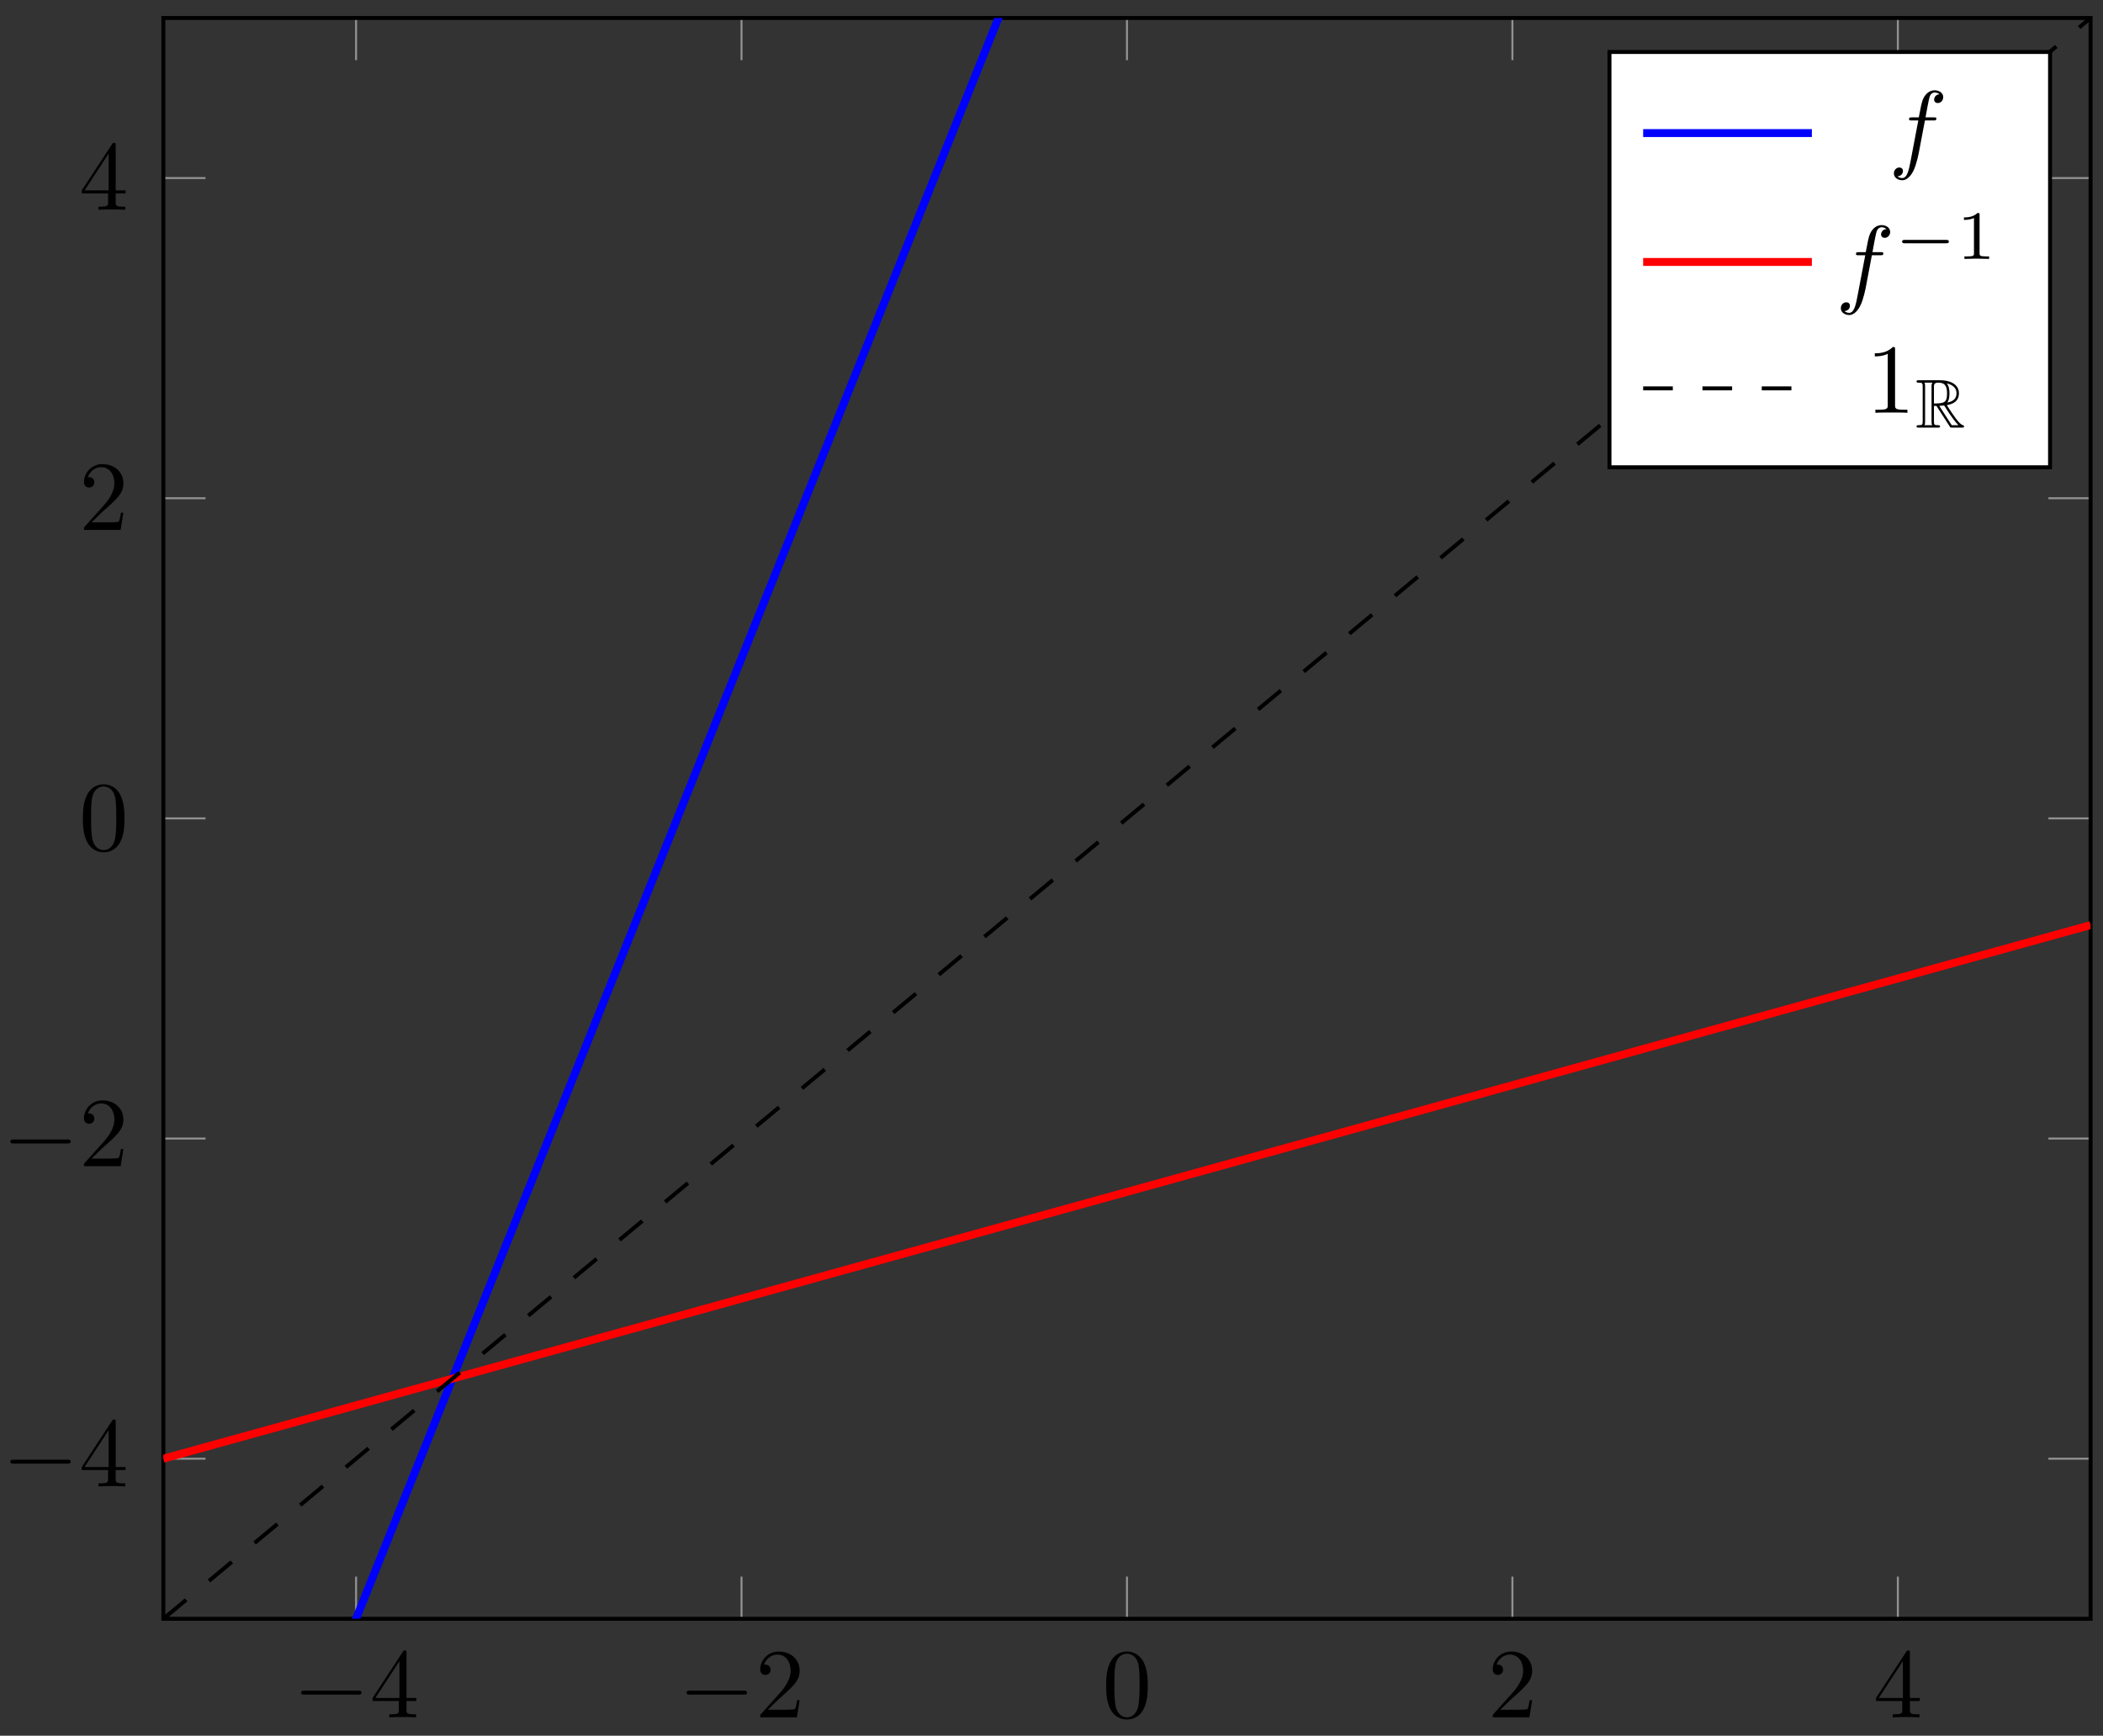 <svg xmlns="http://www.w3.org/2000/svg" xmlns:xlink="http://www.w3.org/1999/xlink" xmlns:inkscape="http://www.inkscape.org/namespaces/inkscape" version="1.1" width="212" height="175" viewBox="0 0 212 175">
<rect x="0" y="0" width="212" height="175" fill="#333333" stroke="none"/>
<defs>
<path id="font_1_1" d="M.659 .23C.676 .23 .694 .23 .694 .25 .694 .27 .676 .27 .659 .27H.118C.101 .27 .083 .27 .083 .25 .083 .23 .101 .23 .118 .23H.659Z"/>
<path id="font_2_4" d="M.294 .165V.078C.294 .042 .292 .031 .218 .031H.197V0C.238 .003 .29 .003 .332 .003 .374 .003 .427 .003 .468 0V.031H.447C.373 .031 .371 .042 .371 .078V.165H.471V.196H.371V.651C.371 .671 .371 .677 .355 .677 .346 .677 .343 .677 .335 .665L.028 .196V.165H.294M.3 .196H.056L.3 .569V.196Z"/>
<path id="font_2_3" d="M.127 .077 .233 .18C.389 .318 .449 .372 .449 .472 .449 .586 .359 .666 .237 .666 .124 .666 .05 .574 .05 .485 .05 .429 .1 .429 .103 .429 .12 .429 .155 .441 .155 .482 .155 .508 .137 .534 .102 .534 .094 .534 .092 .534 .089 .533 .112 .598 .166 .635 .224 .635 .315 .635 .358 .554 .358 .472 .358 .392 .308 .313 .253 .251L.061 .037C.05 .026 .05 .024 .05 0H.421L.449 .174H.424C.419 .144 .412 .1 .402 .085 .395 .077 .329 .077 .307 .077H.127Z"/>
<path id="font_2_1" d="M.46 .32C.46 .4 .455 .48 .42 .554 .374 .65 .292 .666 .25 .666 .19 .666 .117 .64 .076 .547 .044 .478 .039 .4 .039 .32 .039 .245 .043 .155 .084 .079 .127-.002 .2-.022 .249-.022 .303-.022 .379-.001 .423 .094 .455 .163 .46 .241 .46 .32M.249-0C.21-0 .151 .025 .133 .121 .122 .181 .122 .273 .122 .332 .122 .396 .122 .462 .13 .516 .149 .635 .224 .644 .249 .644 .282 .644 .348 .626 .367 .527 .377 .471 .377 .395 .377 .332 .377 .257 .377 .189 .366 .125 .351 .03 .294-0 .249-0Z"/>
<clipPath id="clip_3">
<path transform="matrix(1,0,0,-1,16.467,211.628)" d="M0 48.419H194.281V209.815H0Z"/>
</clipPath>
<path id="font_4_1" d="M.367 .4H.453C.473 .4 .483 .4 .483 .42 .483 .431 .473 .431 .456 .431H.373L.394 .545C.398 .566 .412 .637 .418 .649 .427 .668 .444 .683 .465 .683 .469 .683 .495 .683 .514 .665 .47 .661 .46 .626 .46 .611 .46 .588 .478 .576 .497 .576 .523 .576 .552 .598 .552 .636 .552 .682 .506 .705 .465 .705 .431 .705 .368 .687 .338 .588 .332 .567 .329 .557 .305 .431H.236C.217 .431 .206 .431 .206 .412 .206 .4 .215 .4 .234 .4H.3L.225 .005C.207-.092 .19-.183 .138-.183 .134-.183 .109-.183 .09-.165 .136-.162 .145-.126 .145-.111 .145-.088 .127-.076 .108-.076 .082-.076 .053-.098 .053-.136 .053-.181 .097-.205 .138-.205 .193-.205 .233-.146 .251-.108 .283-.045 .306 .076 .307 .083L.367 .4Z"/>
<path id="font_5_1" d="M.744 .226C.76 .226 .784 .226 .784 .25 .784 .275 .761 .275 .744 .275H.148C.132 .275 .108 .275 .108 .251 .108 .226 .131 .226 .148 .226H.744Z"/>
<path id="font_6_1" d="M.335 .636C.335 .663 .333 .664 .305 .664 .241 .601 .15 .6 .109 .6V.564C.133 .564 .199 .564 .254 .592V.082C.254 .049 .254 .036 .154 .036H.116V0C.134 .001 .257 .004 .294 .004 .325 .004 .451 .001 .473 0V.036H.435C.335 .036 .335 .049 .335 .082V.636Z"/>
<path id="font_2_2" d="M.294 .64C.294 .664 .294 .666 .271 .666 .209 .602 .121 .602 .089 .602V.571C.109 .571 .168 .571 .22 .597V.079C.22 .043 .217 .031 .127 .031H.095V0C.13 .003 .217 .003 .257 .003 .297 .003 .384 .003 .419 0V.031H.387C.297 .031 .294 .042 .294 .079V.64Z"/>
<path id="font_7_1" d="M.268 .314H.304L.454 .082C.464 .066 .488 .027 .499 .012 .506 0 .509 0 .532 0H.67C.688 0 .703 0 .703 .018 .703 .026 .697 .033 .688 .035 .651 .043 .602 .109 .578 .141 .571 .151 .521 .217 .454 .325 .543 .341 .629 .379 .629 .498 .629 .637 .482 .685 .364 .685H.05C.032 .685 .016 .685 .016 .667 .016 .65 .035 .65 .043 .65 .1 .65 .105 .643 .105 .593V.092C.105 .042 .1 .035 .043 .035 .035 .035 .016 .035 .016 .018 .016 0 .032 0 .05 0H.324C.342 0 .357 0 .357 .018 .357 .035 .34 .035 .329 .035 .272 .035 .268 .043 .268 .092V.314M.461 .363C.489 .4 .492 .453 .492 .497 .492 .545 .486 .598 .454 .639 .495 .63 .594 .599 .594 .498 .594 .433 .564 .382 .461 .363M.268 .596C.268 .617 .268 .65 .33 .65 .415 .65 .457 .615 .457 .497 .457 .368 .426 .349 .268 .349V.596M.132 .035C.14 .053 .14 .081 .14 .09V.595C.14 .605 .14 .632 .132 .65H.246C.233 .634 .233 .614 .233 .599V.09C.233 .08 .233 .053 .241 .035H.132M.345 .314C.352 .315 .356 .316 .364 .316 .379 .316 .401 .318 .416 .32 .431 .296 .539 .118 .622 .035H.525L.345 .314Z"/>
</defs>
<path transform="matrix(1,0,0,-1,16.467,211.628)" stroke-width=".199" stroke-linecap="butt" stroke-miterlimit="10" stroke-linejoin="miter" fill="none" stroke="#929292" d="M19.428 48.419V52.671M58.284 48.419V52.671M97.141 48.419V52.671M135.997 48.419V52.671M174.853 48.419V52.671M19.428 209.815V205.563M58.284 209.815V205.563M97.141 209.815V205.563M135.997 209.815V205.563M174.853 209.815V205.563"/>
<path transform="matrix(1,0,0,-1,16.467,211.628)" stroke-width=".199" stroke-linecap="butt" stroke-miterlimit="10" stroke-linejoin="miter" fill="none" stroke="#929292" d="M0 64.559H4.252M0 96.838H4.252M0 129.117H4.252M0 161.396H4.252M0 193.676H4.252M194.281 64.559H190.029M194.281 96.838H190.029M194.281 129.117H190.029M194.281 161.396H190.029M194.281 193.676H190.029"/>
<path transform="matrix(1,0,0,-1,16.467,211.628)" stroke-width=".399" stroke-linecap="butt" stroke-miterlimit="10" stroke-linejoin="miter" fill="none" stroke="#000000" d="M0 48.419V209.815H194.281V48.419H0Z"/>
<use data-text="&#x2212;" xlink:href="#font_1_1" transform="matrix(9.963,0,0,-9.963,29.531,173.146)"/>
<use data-text="4" xlink:href="#font_2_4" transform="matrix(9.963,0,0,-9.963,37.28,173.146)"/>
<use data-text="&#x2212;" xlink:href="#font_1_1" transform="matrix(9.963,0,0,-9.963,68.389,173.146)"/>
<use data-text="2" xlink:href="#font_2_3" transform="matrix(9.963,0,0,-9.963,76.138,173.146)"/>
<use data-text="0" xlink:href="#font_2_1" transform="matrix(9.963,0,0,-9.963,111.122,173.146)"/>
<use data-text="2" xlink:href="#font_2_3" transform="matrix(9.963,0,0,-9.963,149.98,173.146)"/>
<use data-text="4" xlink:href="#font_2_4" transform="matrix(9.963,0,0,-9.963,188.838,173.146)"/>
<use data-text="&#x2212;" xlink:href="#font_1_1" transform="matrix(9.963,0,0,-9.963,.216,149.86)"/>
<use data-text="4" xlink:href="#font_2_4" transform="matrix(9.963,0,0,-9.963,7.966,149.86)"/>
<use data-text="&#x2212;" xlink:href="#font_1_1" transform="matrix(9.963,0,0,-9.963,.216,117.577)"/>
<use data-text="2" xlink:href="#font_2_3" transform="matrix(9.963,0,0,-9.963,7.966,117.577)"/>
<use data-text="0" xlink:href="#font_2_1" transform="matrix(9.963,0,0,-9.963,7.966,85.711)"/>
<use data-text="2" xlink:href="#font_2_3" transform="matrix(9.963,0,0,-9.963,7.966,53.429)"/>
<use data-text="4" xlink:href="#font_2_4" transform="matrix(9.963,0,0,-9.963,7.966,21.147)"/>
<g clip-path="url(#clip_3)">
<path transform="matrix(1,0,0,-1,16.467,211.628)" stroke-width=".797" stroke-linecap="butt" stroke-miterlimit="10" stroke-linejoin="miter" fill="none" stroke="#0000ff" d="M0 0 8.095 20.174 16.19 40.348 24.285 60.523 32.38 80.697 40.475 100.871 48.57 121.045 56.664 141.22 64.759 161.394 72.854 181.568 80.949 201.742 89.044 221.916 97.139 242.091 105.234 262.265 113.329 282.439 121.424 302.613 129.519 322.788 137.614 342.962 145.709 363.136 153.804 383.31 161.898 403.484 169.993 423.659 178.088 443.833 186.183 464.007 194.278 484.181"/>
<path transform="matrix(1,0,0,-1,16.467,211.628)" stroke-width=".797" stroke-linecap="butt" stroke-miterlimit="10" stroke-linejoin="miter" fill="none" stroke="#ff0000" d="M0 64.559 8.095 66.8 16.19 69.042 24.285 71.286 32.38 73.526 40.475 75.767 48.57 78.008 56.664 80.25 64.759 82.491 72.854 84.733 80.949 86.974 89.044 89.216 97.139 91.457 105.234 93.699 113.329 95.941 121.424 98.182 129.519 100.424 137.614 102.665 145.709 104.907 153.804 107.149 161.898 109.39 169.993 111.632 178.088 113.873 186.183 116.115 194.278 118.356"/>
<path transform="matrix(1,0,0,-1,16.467,211.628)" stroke-width=".399" stroke-linecap="butt" stroke-dasharray="2.989,2.989" stroke-miterlimit="10" stroke-linejoin="miter" fill="none" stroke="#000000" d="M0 48.419 8.095 55.144 16.19 61.868 24.285 68.593 32.38 75.318 40.475 82.043 48.57 88.767 56.664 95.492 64.759 102.217 72.854 108.942 80.949 115.666 89.044 122.391 97.139 129.116 105.234 135.841 113.329 142.565 121.424 149.29 129.519 156.015 137.614 162.739 145.709 169.464 153.804 176.189 161.898 182.914 169.993 189.638 178.088 196.363 186.183 203.088 194.278 209.813"/>
</g>
<path transform="matrix(1,0,0,-1,16.467,211.628)" d="M145.781 164.515H190.196V206.387H145.781Z" fill="#ffffff"/>
<path transform="matrix(1,0,0,-1,16.467,211.628)" stroke-width=".399" stroke-linecap="butt" stroke-miterlimit="10" stroke-linejoin="miter" fill="none" stroke="#000000" d="M145.781 164.515H190.196V206.387H145.781Z"/>
<path transform="matrix(1,0,0,-1,165.644,13.417)" stroke-width=".797" stroke-linecap="butt" stroke-miterlimit="10" stroke-linejoin="miter" fill="none" stroke="#0000ff" d="M0 0H8.504 17.008"/>
<use data-text="f" xlink:href="#font_4_1" transform="matrix(9.963,0,0,-9.963,190.392,16.129)"/>
<path transform="matrix(1,0,0,-1,165.644,26.411)" stroke-width=".797" stroke-linecap="butt" stroke-miterlimit="10" stroke-linejoin="miter" fill="none" stroke="#ff0000" d="M0 0H8.504 17.008"/>
<use data-text="f" xlink:href="#font_4_1" transform="matrix(9.963,0,0,-9.963,185.044,29.719)"/>
<use data-text="&#x2212;" xlink:href="#font_5_1" transform="matrix(6.974,0,0,-6.974,190.994,26.104)"/>
<use data-text="1" xlink:href="#font_6_1" transform="matrix(6.974,0,0,-6.974,197.221,26.104)"/>
<path transform="matrix(1,0,0,-1,165.644,39.156)" stroke-width=".399" stroke-linecap="butt" stroke-dasharray="2.989,2.989" stroke-miterlimit="10" stroke-linejoin="miter" fill="none" stroke="#000000" d="M0 0H8.504 17.008"/>
<use data-text="1" xlink:href="#font_2_2" transform="matrix(9.963,0,0,-9.963,188.109,41.619)"/>
<use data-text="R" xlink:href="#font_7_1" transform="matrix(6.974,0,0,-6.974,193.09,43.114)"/>
</svg>
